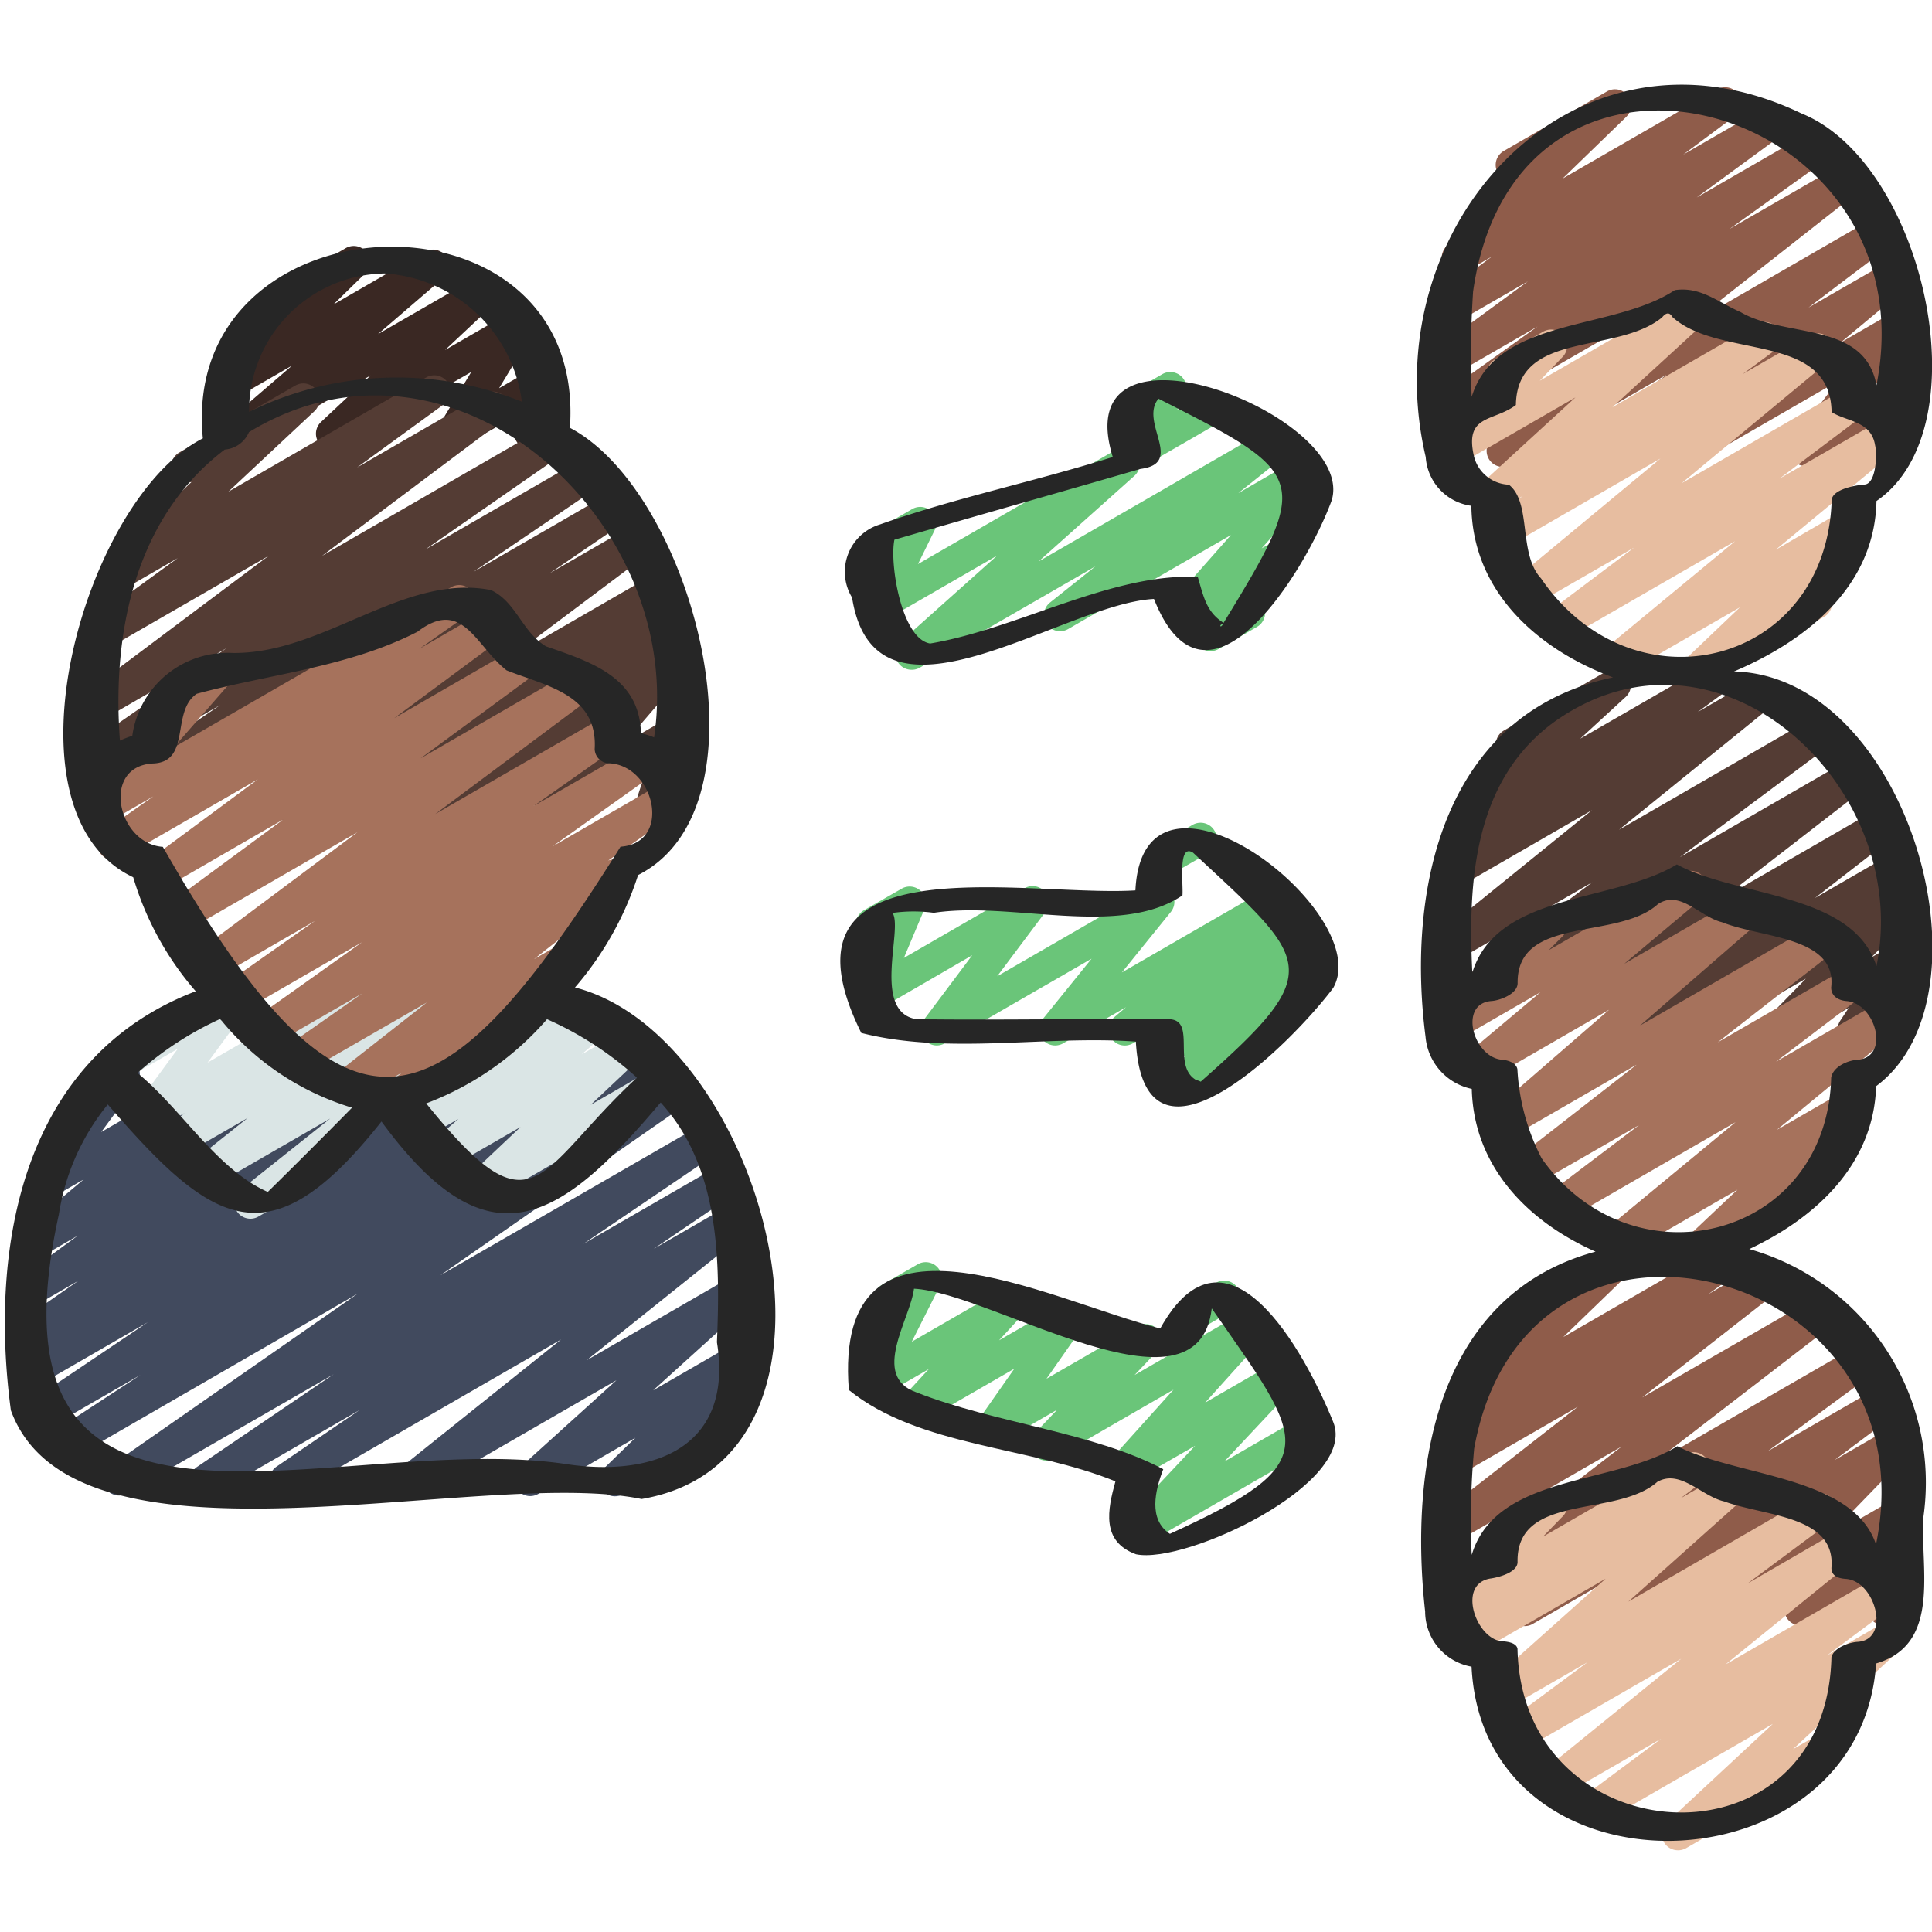 <svg xmlns="http://www.w3.org/2000/svg" id="Icons" height="512" viewBox="0 0 60 60" width="512"><path d="m46.668 14.5a.5.5 0 0 1 -.309-.893l5.249-4.125-6.328 3.649a.5.5 0 0 1 -.541-.84l3.009-2.15-2.468 1.424a.5.5 0 0 1 -.669-.159.5.5 0 0 1 .123-.677l2.714-1.99-2.156 1.244a.5.5 0 0 1 -.548-.834l1.591-1.182-.806.465a.5.5 0 0 1 -.6-.792l2.086-2.022a.5.5 0 0 1 -.315-.929l3.2-1.847a.5.5 0 0 1 .6.792l-1.971 1.911 4.8-2.77a.5.5 0 0 1 .548.834l-1.602 1.191 2.587-1.493a.5.5 0 0 1 .546.836l-2.715 1.989 3.479-2.008a.5.5 0 0 1 .541.84l-3 2.146 3.468-2a.5.5 0 0 1 .558.827l-5.25 4.126 5.7-3.293a.5.5 0 0 1 .552.831l-2.575 1.95 2.434-1.4a.5.5 0 0 1 .57.816l-2.007 1.671 1.56-.9a.494.494 0 0 1 .625.1.5.5 0 0 1 .022.633l-1.394 1.829.762-.44a.5.5 0 0 1 .73.574l-.236.807a.5.5 0 0 1 .016.875l-.5.288a.5.5 0 0 1 -.559-.04.5.5 0 0 1 -.17-.534l.14-.481-1.838 1.06a.5.5 0 0 1 -.647-.735l1.393-1.831-4.46 2.574a.5.5 0 0 1 -.57-.816l2.006-1.671-4.318 2.493a.5.5 0 0 1 -.552-.831l2.578-1.953-4.833 2.79a.491.491 0 0 1 -.25.071z" fill="#8f5c4a"></path><path d="m6.4 46.47a.5.5 0 0 1 -.281-.914l4.244-2.878-6.416 3.7a.5.5 0 0 1 -.536-.843l7.7-5.36-9.069 5.237a.5.5 0 0 1 -.524-.85l2.845-1.862-2.921 1.685a.5.5 0 0 1 -.529-.848l3.678-2.474-3.311 1.911a.5.5 0 0 1 -.527-.85l.437-.289a.5.5 0 0 1 -.445-.885l1.695-1.178-1.16.67a.5.5 0 0 1 -.546-.836l1.68-1.231-1.114.645a.5.5 0 0 1 -.574-.82l1.874-1.572-1.015.585a.5.5 0 0 1 -.653-.729l1.568-2.141a.514.514 0 0 1 -.12-.14.5.5 0 0 1 .183-.682l1.029-.594a.5.5 0 0 1 .653.728l-1.1 1.5 3.869-2.233a.5.5 0 0 1 .572.815l-1.874 1.579 4.145-2.392a.5.5 0 0 1 .545.836l-1.678 1.23 3.583-2.068a.5.5 0 0 1 .535.844l-1.7 1.177 3.5-2.022a.5.5 0 0 1 .527.85l-.313.207 1.844-1.058a.5.5 0 0 1 .53.848l-3.681 2.472 5.751-3.322a.5.5 0 0 1 .524.851l-2.844 1.862 3.861-2.231a.5.5 0 0 1 .536.843l-7.7 5.361 8.16-4.704a.5.5 0 0 1 .531.847l-4.248 2.88 4.24-2.447a.5.5 0 0 1 .531.845l-2.591 1.76 2.335-1.347a.5.5 0 0 1 .562.823l-4.971 3.979 4.494-2.594a.5.5 0 0 1 .586.8l-3.022 2.733 2.436-1.407a.5.5 0 0 1 .6.791l-.985.957.279-.16a.5.5 0 1 1 .5.865l-3.766 2.175a.5.5 0 0 1 -.6-.791l.984-.956-3.025 1.747a.5.5 0 0 1 -.586-.8l3.023-2.734-6.128 3.534a.5.5 0 0 1 -.562-.823l4.971-3.977-8.318 4.8a.5.5 0 0 1 -.531-.845l2.591-1.764-4.521 2.609a.489.489 0 0 1 -.246.07z" fill="#414a5e"></path><path d="m14.914 37.372a.5.5 0 0 1 -.345-.863l1.596-1.509-2.106 1.216a.5.5 0 0 1 -.578-.81l.756-.657-1.051.606a.5.5 0 0 1 -.574-.813l.229-.2-.427.247a.5.5 0 1 1 -.5-.865l5.206-3.006a.5.5 0 0 1 .573.813l-.228.194.777-.448a.5.5 0 0 1 .578.81l-.758.659 1.291-.745a.5.5 0 0 1 .593.8l-1.6 1.509 1.453-.839a.5.5 0 1 1 .5.865l-5.141 2.968a.491.491 0 0 1 -.244.068z" fill="#dae5e5"></path><path d="m7.779 37.848a.5.5 0 0 1 -.312-.892l2.788-2.219-3.592 2.074a.5.5 0 0 1 -.561-.824l1.589-1.267-1.985 1.145a.5.5 0 0 1 -.564-.821l.587-.476-.843.487a.5.5 0 0 1 -.653-.729l1.287-1.754-1.633.943a.5.5 0 0 1 -.5-.866l3.693-2.131a.5.5 0 0 1 .622.1.5.5 0 0 1 .031.63l-1.287 1.752 4.3-2.483a.5.5 0 0 1 .564.821l-.585.474 2.245-1.3a.5.5 0 0 1 .562.823l-1.593 1.27 3.627-2.093a.5.5 0 0 1 .562.824l-5.913 4.706a.5.5 0 0 1 -.221.6l-1.966 1.138a.489.489 0 0 1 -.249.068z" fill="#dae5e5"></path><path d="m7.37 13.978a.5.5 0 0 1 -.327-.879l2.031-1.748-1.666.962a.5.5 0 0 1 -.6-.791l1.379-1.347a.5.5 0 0 1 -.133-.919l2.683-1.55a.5.5 0 0 1 .6.79l-.983.961 2.839-1.639a.5.5 0 0 1 .576.812l-2.031 1.747 3.033-1.75a.5.5 0 0 1 .591.8l-1.539 1.442 1.99-1.148a.5.5 0 0 1 .679.69l-.992 1.645 1.089-.628a.5.5 0 0 1 .737.546l-.168.723a.5.5 0 0 1 .063.9l-.5.29a.5.5 0 0 1 -.737-.547l.109-.468-1.773 1.019a.5.5 0 0 1 -.678-.691l.992-1.646-4.068 2.346a.5.5 0 0 1 -.591-.8l1.537-1.441-3.893 2.251a.489.489 0 0 1 -.249.068z" fill="#3a2823"></path><path d="m3.163 25.5a.5.5 0 0 1 -.282-.913l3.951-2.687-3.552 2.051a.5.5 0 0 1 -.535-.844l4.291-2.978-3.756 2.171a.5.5 0 0 1 -.55-.833l5.606-4.2-4.965 2.861a.5.5 0 0 1 -.544-.837l2.693-1.959-1.694.978a.5.5 0 0 1 -.592-.8l2.714-2.541a.5.5 0 0 1 -.382-.915l3.6-2.077a.5.5 0 0 1 .591.8l-2.664 2.492 6.146-3.548a.5.5 0 0 1 .544.837l-2.692 1.959 3.966-2.29a.5.5 0 0 1 .55.833l-5.607 4.203 6.953-4.014a.5.5 0 0 1 .535.844l-4.288 2.978 4.922-2.842a.5.5 0 0 1 .531.846l-3.953 2.686 4.31-2.489a.5.5 0 0 1 .531.846l-2.465 1.682 2.583-1.491a.5.5 0 0 1 .549.833l-4.337 3.253 4.434-2.56a.5.5 0 0 1 .539.841l-.689.488.424-.245a.5.5 0 0 1 .546.835l-.4.3a.5.5 0 0 1 .609.77l-1.939 2.252 1.342-.774a.5.5 0 0 1 .725.588l-.38 1.161a.493.493 0 0 1 .351.243.5.5 0 0 1 -.182.683l-.751.423a.5.5 0 0 1 -.726-.588l.328-1-2.759 1.593a.5.5 0 0 1 -.629-.759l1.937-2.246-5.227 3.018a.5.5 0 0 1 -.546-.835l.406-.3-1.971 1.138a.5.5 0 0 1 -.539-.841l.687-.486-2.306 1.329a.5.5 0 0 1 -.55-.833l4.334-3.25-7.082 4.089a.5.5 0 0 1 -.531-.846l2.474-1.683-4.388 2.533a.491.491 0 0 1 -.249.067z" fill="#543c34"></path><path d="m12.529 34.417a.5.5 0 0 1 -.315-.889l.275-.222-1.467.846a.5.5 0 0 1 -.559-.826l2.793-2.194-3.763 2.168a.5.5 0 0 1 -.536-.842l2.293-1.606-2.773 1.6a.5.5 0 0 1 -.54-.84l3.307-2.35-3.75 2.165a.5.5 0 0 1 -.538-.841l2.826-1.986-3.112 1.8a.5.5 0 0 1 -.549-.833l4.979-3.721-5.352 3.09a.5.5 0 0 1 -.548-.836l3.6-2.651-3.644 2.106a.5.5 0 0 1 -.548-.834l3.4-2.518-4.238 2.445a.5.5 0 0 1 -.538-.841l1.531-1.076-1.47.849a.5.5 0 0 1 -.626-.762l2.3-2.635a.49.49 0 0 1 -.173-.177.5.5 0 0 1 .183-.683l1.569-.906a.5.5 0 0 1 .627.762l-1.773 2.028 8.613-4.972a.5.5 0 0 1 .537.842l-1.53 1.074 2.075-1.2a.5.5 0 0 1 .548.834l-3.4 2.518 3.878-2.24a.5.5 0 0 1 .547.835l-3.607 2.654 4.884-2.82a.5.5 0 0 1 .55.833l-4.979 3.717 5.342-3.082a.5.5 0 0 1 .538.841l-2.827 1.993 3.36-1.939a.5.5 0 0 1 .539.839l-3.306 2.35 3.529-2.037a.5.5 0 0 1 .537.842l-2.341 1.638a.5.5 0 0 1 .492.86l-2.794 2.2.954-.55a.5.5 0 0 1 .564.822l-2.041 1.648a.493.493 0 0 1 .094.117.5.5 0 0 1 -.183.683l-3.195 1.843a.488.488 0 0 1 -.249.067z" fill="#a6725c"></path><path d="m52.62 21.4a.5.5 0 0 1 -.345-.862l1.761-1.678-3.578 2.066a.5.5 0 0 1 -.568-.819l3.994-3.3-5.2 3a.5.5 0 0 1 -.55-.832l2.614-1.97-3.161 1.824a.5.5 0 0 1 -.57-.817l4.55-3.772-4.707 2.718a.5.5 0 0 1 -.547-.835l.979-.721-.682.393a.5.5 0 0 1 -.653-.137.5.5 0 0 1 .069-.658l2.9-2.657-3.648 2.105a.5.5 0 0 1 -.611-.778l1.653-1.725a.474.474 0 0 1 -.073-.1.5.5 0 0 1 .183-.683l1.492-.861a.5.5 0 0 1 .611.778l-.714.745 4.567-2.636a.5.5 0 0 1 .588.8l-2.9 2.659 4.472-2.581a.5.5 0 0 1 .547.835l-.975.719 2.084-1.2a.5.5 0 0 1 .57.817l-4.55 3.771 5.107-2.948a.5.5 0 0 1 .551.832l-2.615 1.971 3.306-1.909a.5.5 0 0 1 .569.819l-3.993 3.3 2.016-1.173a.5.5 0 0 1 .6.8l-1.763 1.676.129-.074a.5.5 0 1 1 .5.865l-3.759 2.168a.489.489 0 0 1 -.25.065z" fill="#e7bda0"></path><path d="m47.4 32.495a.5.5 0 0 1 -.3-.895l4.533-3.511-6.353 3.664a.5.5 0 0 1 -.549-.833l4.72-3.52-4.171 2.409a.5.5 0 0 1 -.564-.822l4.723-3.825-4.118 2.377a.5.5 0 0 1 -.546-.836l.815-.6a.5.5 0 0 1 -.533-.828l1.809-1.663a.493.493 0 0 1 -.345-.242.5.5 0 0 1 .182-.683l3.2-1.847a.5.5 0 0 1 .588.8l-1.415 1.3 3.887-2.24a.5.5 0 0 1 .546.836l-.784.575 1.715-.99a.5.5 0 0 1 .565.821l-4.723 3.826 6.062-3.5a.5.5 0 0 1 .549.833l-4.723 3.52 5.339-3.082a.5.5 0 0 1 .556.828l-4.531 3.51 4.785-2.763a.5.5 0 0 1 .557.828l-2.513 1.949 2.3-1.328a.5.5 0 0 1 .552.831l-.343.259a.5.5 0 0 1 .457.839l-1.21 1.24.613-.353a.5.5 0 0 1 .668.706l-.37.566a.5.5 0 0 1 .212.932l-1.424.822a.5.5 0 0 1 -.668-.706l.265-.4-1.935 1.116a.5.5 0 0 1 -.608-.781l1.211-1.242-3.513 2.025a.5.5 0 0 1 -.551-.831l.178-.136-1.681.971a.5.5 0 0 1 -.557-.828l2.509-1.946-4.817 2.781a.491.491 0 0 1 -.251.067z" fill="#543c34"></path><path d="m52.62 39.4a.5.5 0 0 1 -.344-.863l1.683-1.59-3.462 2a.5.5 0 0 1 -.568-.818l3.971-3.28-5.175 2.988a.5.5 0 0 1 -.552-.831l2.727-2.064-3.3 1.9a.5.5 0 0 1 -.558-.827l3.785-2.951-3.9 2.251a.5.5 0 0 1 -.578-.81l3.622-3.146-3.953 2.282a.5.5 0 0 1 -.571-.816l2.39-2.009-2.546 1.469a.5.5 0 0 1 -.6-.786l1.6-1.6a.5.5 0 0 1 .142-.744l1.492-.861a.5.5 0 0 1 .6.786l-.43.43 4.162-2.4a.5.5 0 0 1 .571.816l-2.386 2.006 3.534-2.04a.5.5 0 0 1 .579.81l-3.623 3.147 5.64-3.256a.5.5 0 0 1 .558.827l-3.785 2.95 3.981-2.3a.5.5 0 0 1 .552.831l-2.721 2.069 3.432-1.981a.5.5 0 0 1 .568.819l-3.973 3.28 1.971-1.138a.5.5 0 0 1 .594.8l-1.683 1.589.059-.033a.5.5 0 1 1 .5.865l-3.755 2.164a.489.489 0 0 1 -.25.065z" fill="#a6725c"></path><path d="m47.353 50.5a.5.5 0 0 1 -.3-.9l3.316-2.442-5.092 2.94a.5.5 0 0 1 -.554-.829l5.638-4.344-5.081 2.928a.5.5 0 0 1 -.557-.828l4.277-3.336-3.7 2.135a.5.5 0 0 1 -.544-.837l.8-.579-.02.011a.5.5 0 0 1 -.6-.792l2.075-2.008a.509.509 0 0 1 -.49-.247.5.5 0 0 1 .182-.683l3.2-1.847a.5.5 0 0 1 .6.792l-1.954 1.89 4.766-2.752a.5.5 0 0 1 .544.837l-.8.579 1.655-.956a.5.5 0 0 1 .557.828l-4.271 3.34 5.379-3.1a.5.5 0 0 1 .555.829l-5.636 4.342 6.373-3.68a.5.5 0 0 1 .547.835l-3.32 2.444 3.418-1.972a.5.5 0 0 1 .549.833l-1.892 1.414 1.668-.962a.5.5 0 0 1 .609.78l-2.518 2.6 2-1.156a.5.5 0 0 1 .6.793l-.332.307a.5.5 0 0 1 .47.634l-.248.894a.5.5 0 0 1 .027.881l-.5.288a.507.507 0 0 1 -.557-.038.5.5 0 0 1 -.174-.529l.162-.586-2.007 1.158a.5.5 0 0 1 -.6-.793l.107-.1-1.56.9a.5.5 0 0 1 -.609-.78l2.52-2.6-5.869 3.388a.5.5 0 0 1 -.55-.833l1.893-1.415-3.9 2.254a.494.494 0 0 1 -.252.07z" fill="#8f5c4a"></path><path d="m52.108 57.462a.5.5 0 0 1 -.34-.866l3.289-3.059-5.248 3.029a.5.5 0 0 1 -.549-.834l2.325-1.732-3 1.734a.5.5 0 0 1 -.564-.821l4.192-3.4-4.92 2.84a.5.5 0 0 1 -.548-.834l2.56-1.9-2.426 1.4a.5.5 0 0 1 -.583-.8l3.569-3.191-4.155 2.4a.5.5 0 0 1 -.552-.831l.707-.535-.577.333a.5.5 0 0 1 -.608-.782l1.636-1.679a.475.475 0 0 1 -.062-.085.5.5 0 0 1 .183-.683l1.492-.861a.5.5 0 0 1 .608.781l-.619.636 4.429-2.557a.5.5 0 0 1 .552.831l-.707.535 1.365-.788a.5.5 0 0 1 .583.806l-3.57 3.191 5.712-3.3a.5.5 0 0 1 .548.834l-2.556 1.9 2.937-1.7a.5.5 0 0 1 .564.821l-4.193 3.4 4.934-2.848a.5.5 0 0 1 .549.834l-2.329 1.733 1.647-.95a.5.5 0 0 1 .591.8l-3.29 3.059.819-.472a.5.5 0 1 1 .5.865l-4.645 2.684a.5.5 0 0 1 -.25.062z" fill="#e7bda0"></path><g fill="#6ac579"><path d="m36.1 27.235a.5.5 0 0 1 -.25-.933l1.185-.684a.5.5 0 1 1 .5.867l-1.185.684a.506.506 0 0 1 -.25.066z"></path><path d="m36.473 34.263a.5.5 0 0 1 -.33-.876l.68-.6-.55.317a.5.5 0 0 1 -.582-.8l.625-.557-1.141.658a.5.5 0 0 1 -.573-.813l.367-.313-1.95 1.121a.5.5 0 0 1 -.64-.746l1.521-1.881-4.557 2.627a.5.5 0 0 1 -.65-.733l1.5-2-2.913 1.687a.5.5 0 0 1 -.711-.625l.65-1.547a.5.5 0 0 1 -.386-.915l1.167-.667a.5.5 0 0 1 .711.627l-.64 1.523 3.747-2.164a.5.5 0 0 1 .65.733l-1.5 2 4.756-2.746a.5.5 0 0 1 .639.746l-1.522 1.881 4.431-2.558a.5.5 0 0 1 .574.813l-.368.314.573-.331a.5.5 0 0 1 .582.8l-.624.557.7-.4a.5.5 0 0 1 .58.808l-1.67 1.466a.5.5 0 0 1 -.008.861l-2.888 1.67a.493.493 0 0 1 -.25.063z"></path><path d="m35.329 14.512a.5.5 0 0 1 -.443-.731l.286-.552a.5.5 0 0 1 -.246-.933l1.17-.675a.5.5 0 0 1 .693.664l-.227.438.793-.458a.5.5 0 1 1 .5.865l-2.276 1.314a.5.5 0 0 1 -.25.068z"></path><path d="m28.309 20.8a.5.5 0 0 1 -.334-.873l2.988-2.67-3.378 1.95a.5.5 0 0 1 -.7-.653l.515-1.054-.111.063a.5.5 0 1 1 -.5-.865l1.537-.887a.5.5 0 0 1 .7.654l-.517 1.052 6.151-3.551a.5.5 0 0 1 .583.8l-2.988 2.67 7.051-4.07a.5.5 0 0 1 .561.823l-1.412 1.126 1.927-1.112a.5.5 0 0 1 .624.764l-1.825 2.063.278-.16a.5.5 0 0 1 .625.763l-.925 1.067a.651.651 0 0 1 .062.084.5.5 0 0 1 -.184.684l-1.192.687a.5.5 0 0 1 -.625-.763l.105-.121-.3.174a.5.5 0 0 1 -.624-.763l1.827-2.066-5.063 2.923a.5.5 0 0 1 -.561-.823l1.414-1.127-5.457 3.149a.492.492 0 0 1 -.252.062z"></path><path d="m36.826 41.459a.5.5 0 0 1 -.25-.933l1.173-.677a.5.5 0 1 1 .5.865l-1.173.678a.491.491 0 0 1 -.25.067z"></path><path d="m35.344 48.013a.5.5 0 0 1 -.365-.842l2.136-2.271-1.915 1.1a.5.5 0 0 1 -.622-.767l1.866-2.075-3.7 2.136a.5.5 0 0 1 -.612-.777l.7-.737-1.78 1.028a.5.5 0 0 1 -.66-.719l1.108-1.582-2.81 1.622a.5.5 0 0 1 -.618-.772l.772-.838-1.477.852a.5.5 0 0 1 -.7-.657l.943-1.872a.5.5 0 0 1 -.228-.933l1.113-.642a.5.5 0 0 1 .7.657l-.879 1.745 2.864-1.653a.5.5 0 0 1 .618.771l-.772.839 1.921-1.109a.5.5 0 0 1 .619.094.5.5 0 0 1 .042.624l-1.108 1.583 2.822-1.629a.5.5 0 0 1 .613.778l-.7.736 3.44-1.985a.5.5 0 0 1 .622.766l-1.869 2.076 2.116-1.222a.5.5 0 0 1 .614.774l-2.136 2.278 2.408-1.39a.5.5 0 0 1 .5.865l-5.336 3.08a.49.49 0 0 1 -.25.068z"></path></g><path d="m.337 43.8c1.985 5.443 14.549 1.726 19.588 2.753 7.349-1.255 3.863-14.361-2.069-15.887a10.024 10.024 0 0 0 1.96-3.49c4.261-2.16 1.712-11.876-2.116-13.889.533-7.815-12.146-7.286-11.4.327-3.7 1.877-6.431 11.616-2.163 13.63a9.5 9.5 0 0 0 1.941 3.54c-5.384 2.054-6.424 7.907-5.741 13.016zm16.651-12.148a10.438 10.438 0 0 1 2.792 1.815c-3.149 2.923-3.153 5-6.544.8a9.329 9.329 0 0 0 3.752-2.615zm-5.04-23.159a4.59 4.59 0 0 1 4.259 3.982 10.412 10.412 0 0 0 -8.473.316 4.278 4.278 0 0 1 4.214-4.298zm-4.968 5.469a.891.891 0 0 0 .751-.541c6.356-3.863 13.583 2.779 12.582 9.479a2.829 2.829 0 0 0 -.409-.132c-.04-1.754-1.591-2.22-2.946-2.695-.748-.446-.92-1.376-1.712-1.749-2.714-.529-5.19 1.986-8.016 1.954a2.99 2.99 0 0 0 -3.122 2.574 3.091 3.091 0 0 0 -.384.148c-.249-3.339.461-6.918 3.256-9.038zm-1.923 12.338c-1.407-.094-1.926-2.482-.328-2.589 1.229-.026.564-1.614 1.381-2.165 2.245-.609 4.712-.824 6.856-1.927 1.4-1.071 1.81.452 2.767 1.2 1.235.49 2.834.747 2.735 2.444a.459.459 0 0 0 .475.443c1.407.094 1.926 2.482.328 2.589-5.688 9.097-8.538 9.947-14.214.005zm1.867 5.449a8.4 8.4 0 0 0 4.009 2.651c-.853.867-1.77 1.785-2.617 2.617-1.6-.71-2.666-2.567-4.048-3.695a10.28 10.28 0 0 1 2.563-1.675c.031.029.062.064.093.097zm-5.1 5.993a7.113 7.113 0 0 1 1.523-3.442c3.261 3.778 5.02 4.932 8.5.529 3.323 4.542 5.52 3.14 8.67-.59 1.831 2 1.853 4.879 1.748 7.447.522 3.24-1.931 4.229-4.788 3.766-7.191-1.001-18.22 4.029-15.654-7.715z" fill="#262626"></path><path d="m54.327 38.791c2.082-.981 3.862-2.635 3.939-5.06 3.8-2.828.982-12.731-4.413-12.879 2.27-.965 4.369-2.649 4.423-5.293 3.324-2.274 1.466-10.508-2.329-12.036-7.106-3.407-13.347 3.533-11.67 10.671a1.637 1.637 0 0 0 1.417 1.514c.035 2.659 2.045 4.455 4.4 5.329-5.226 1.1-6.424 6.492-5.823 11.157a1.814 1.814 0 0 0 1.436 1.622c.06 2.406 1.728 4.118 3.844 5.055-4.98 1.348-5.78 6.756-5.292 11.176a1.742 1.742 0 0 0 1.441 1.713c.368 7.41 12.073 7.046 12.566-.1 2.032-.6 1.367-2.936 1.467-4.543a7.539 7.539 0 0 0 -5.406-8.326zm-8.579-29.737c1.352-9.526 14.264-5.862 12.528 2.911-.367-2-2.831-1.455-4.222-2.274-.7-.305-1.238-.8-2.041-.681-1.937 1.282-5.536.813-6.309 3.314a31.244 31.244 0 0 1 .044-3.27zm2.111 8.909c-.718-.772-.282-2.349-1-2.911a1.162 1.162 0 0 1 -1.082-.873c-.306-1.319.6-1.073 1.3-1.6.037-2.336 3.114-1.556 4.54-2.721q.192-.24.323-.011c1.463 1.325 4.9.445 4.942 2.95.467.3 1.23.271 1.35 1.028.066.253.045 1.2-.329 1.223-.234.016-.961.129-1.017.463-.154 5.179-6.174 6.637-9.027 2.452zm.457 4.422c5.1-3.569 11.092 2.09 9.96 7.621-.738-2.3-4.3-2.13-6.2-3.16-1.968 1.194-5.586.868-6.352 3.36-.141-2.853.048-6.006 2.592-7.821zm-.439 13.588a6.786 6.786 0 0 1 -.753-2.767c-.032-.2-.3-.282-.463-.294-.91-.061-1.381-1.755-.337-1.825.259-.018.807-.22.807-.554-.023-2.121 3.1-1.317 4.355-2.453.691-.458 1.3.391 1.99.56 1.254.5 3.575.446 3.393 2.027 0 .267.219.4.47.421.91.06 1.381 1.755.337 1.825-.3.021-.75.215-.807.554-.13 5.022-6.178 6.507-8.992 2.506zm-2.1 9.039c1.593-9.026 14.267-5.7 12.485 2.951-.719-2.133-4.322-2.1-6.169-3.049-1.975 1.213-5.633.859-6.388 3.375a23.825 23.825 0 0 1 .074-3.277zm11.1 6.474c-.187 6.736-9.621 6.15-9.75-.28-.031-.185-.3-.223-.447-.233-.829-.019-1.466-1.807-.371-1.954.291-.046.809-.2.82-.5-.046-2.177 3.063-1.368 4.342-2.5.716-.4 1.368.447 2.076.609 1.271.467 3.472.434 3.33 2.065 0 .257.223.326.449.341.922.062 1.4 1.885.371 1.954-.264.012-.771.189-.823.498z" fill="#262626"></path><path d="m26.748 32.078c2.69.69 5.726.068 8.527.27.26 4.635 4.836.057 6.13-1.668 1.332-2.357-5.91-7.866-6.144-3.028-3.447.215-11.498-1.599-8.513 4.426zm2.252-3.73c2.409-.369 5.762.788 7.722-.541.032-.351-.15-1.634.331-1.324 3.64 3.386 4.189 3.626.236 7.109a.431.431 0 0 0 -.134-.048c-.783-.435.026-1.882-.859-1.892-2.61-.022-5.232.034-7.835 0-1.4-.23-.408-2.81-.743-3.3a4.7 4.7 0 0 1 1.282-.004z" fill="#262626"></path><path d="m27.33 16.286a1.537 1.537 0 0 0 -.868 2.272c.728 4.592 6.536.181 9.376.043 1.649 4.16 4.743-.934 5.52-3.064.787-2.653-8.285-6.141-6.8-1.345-2.385.754-4.87 1.261-7.228 2.094zm10.649 3.1c-.085.148-.128 0 0 0zm-2.532-4.827c1.338-.192-.071-1.446.53-2.177 4.653 2.353 4.766 2.477 2.022 6.961-.532-.338-.617-.8-.8-1.425-2.651-.137-5.593 1.61-8.312 2.066-.886-.137-1.267-2.472-1.11-3.223 2.541-.739 5.123-1.469 7.67-2.206z" fill="#262626"></path><path d="m35.28 48.269c1.528.324 6.905-2.2 6.123-4.111-.887-2.191-3.306-6.605-5.371-2.9-3.448-.866-10.168-4.446-9.67 1.91 2.175 1.765 5.645 1.757 8.279 2.837-.241.874-.454 1.865.639 2.264zm-6.82-5.028c-1.435-.5-.187-2.28-.075-3.219 2.4.117 8.82 4.29 9.247.612 2.9 4.17 3.613 4.763-1.3 7-.679-.444-.458-1.351-.206-2.007-2.179-1.152-5.232-1.427-7.666-2.386z" fill="#262626"></path></svg>